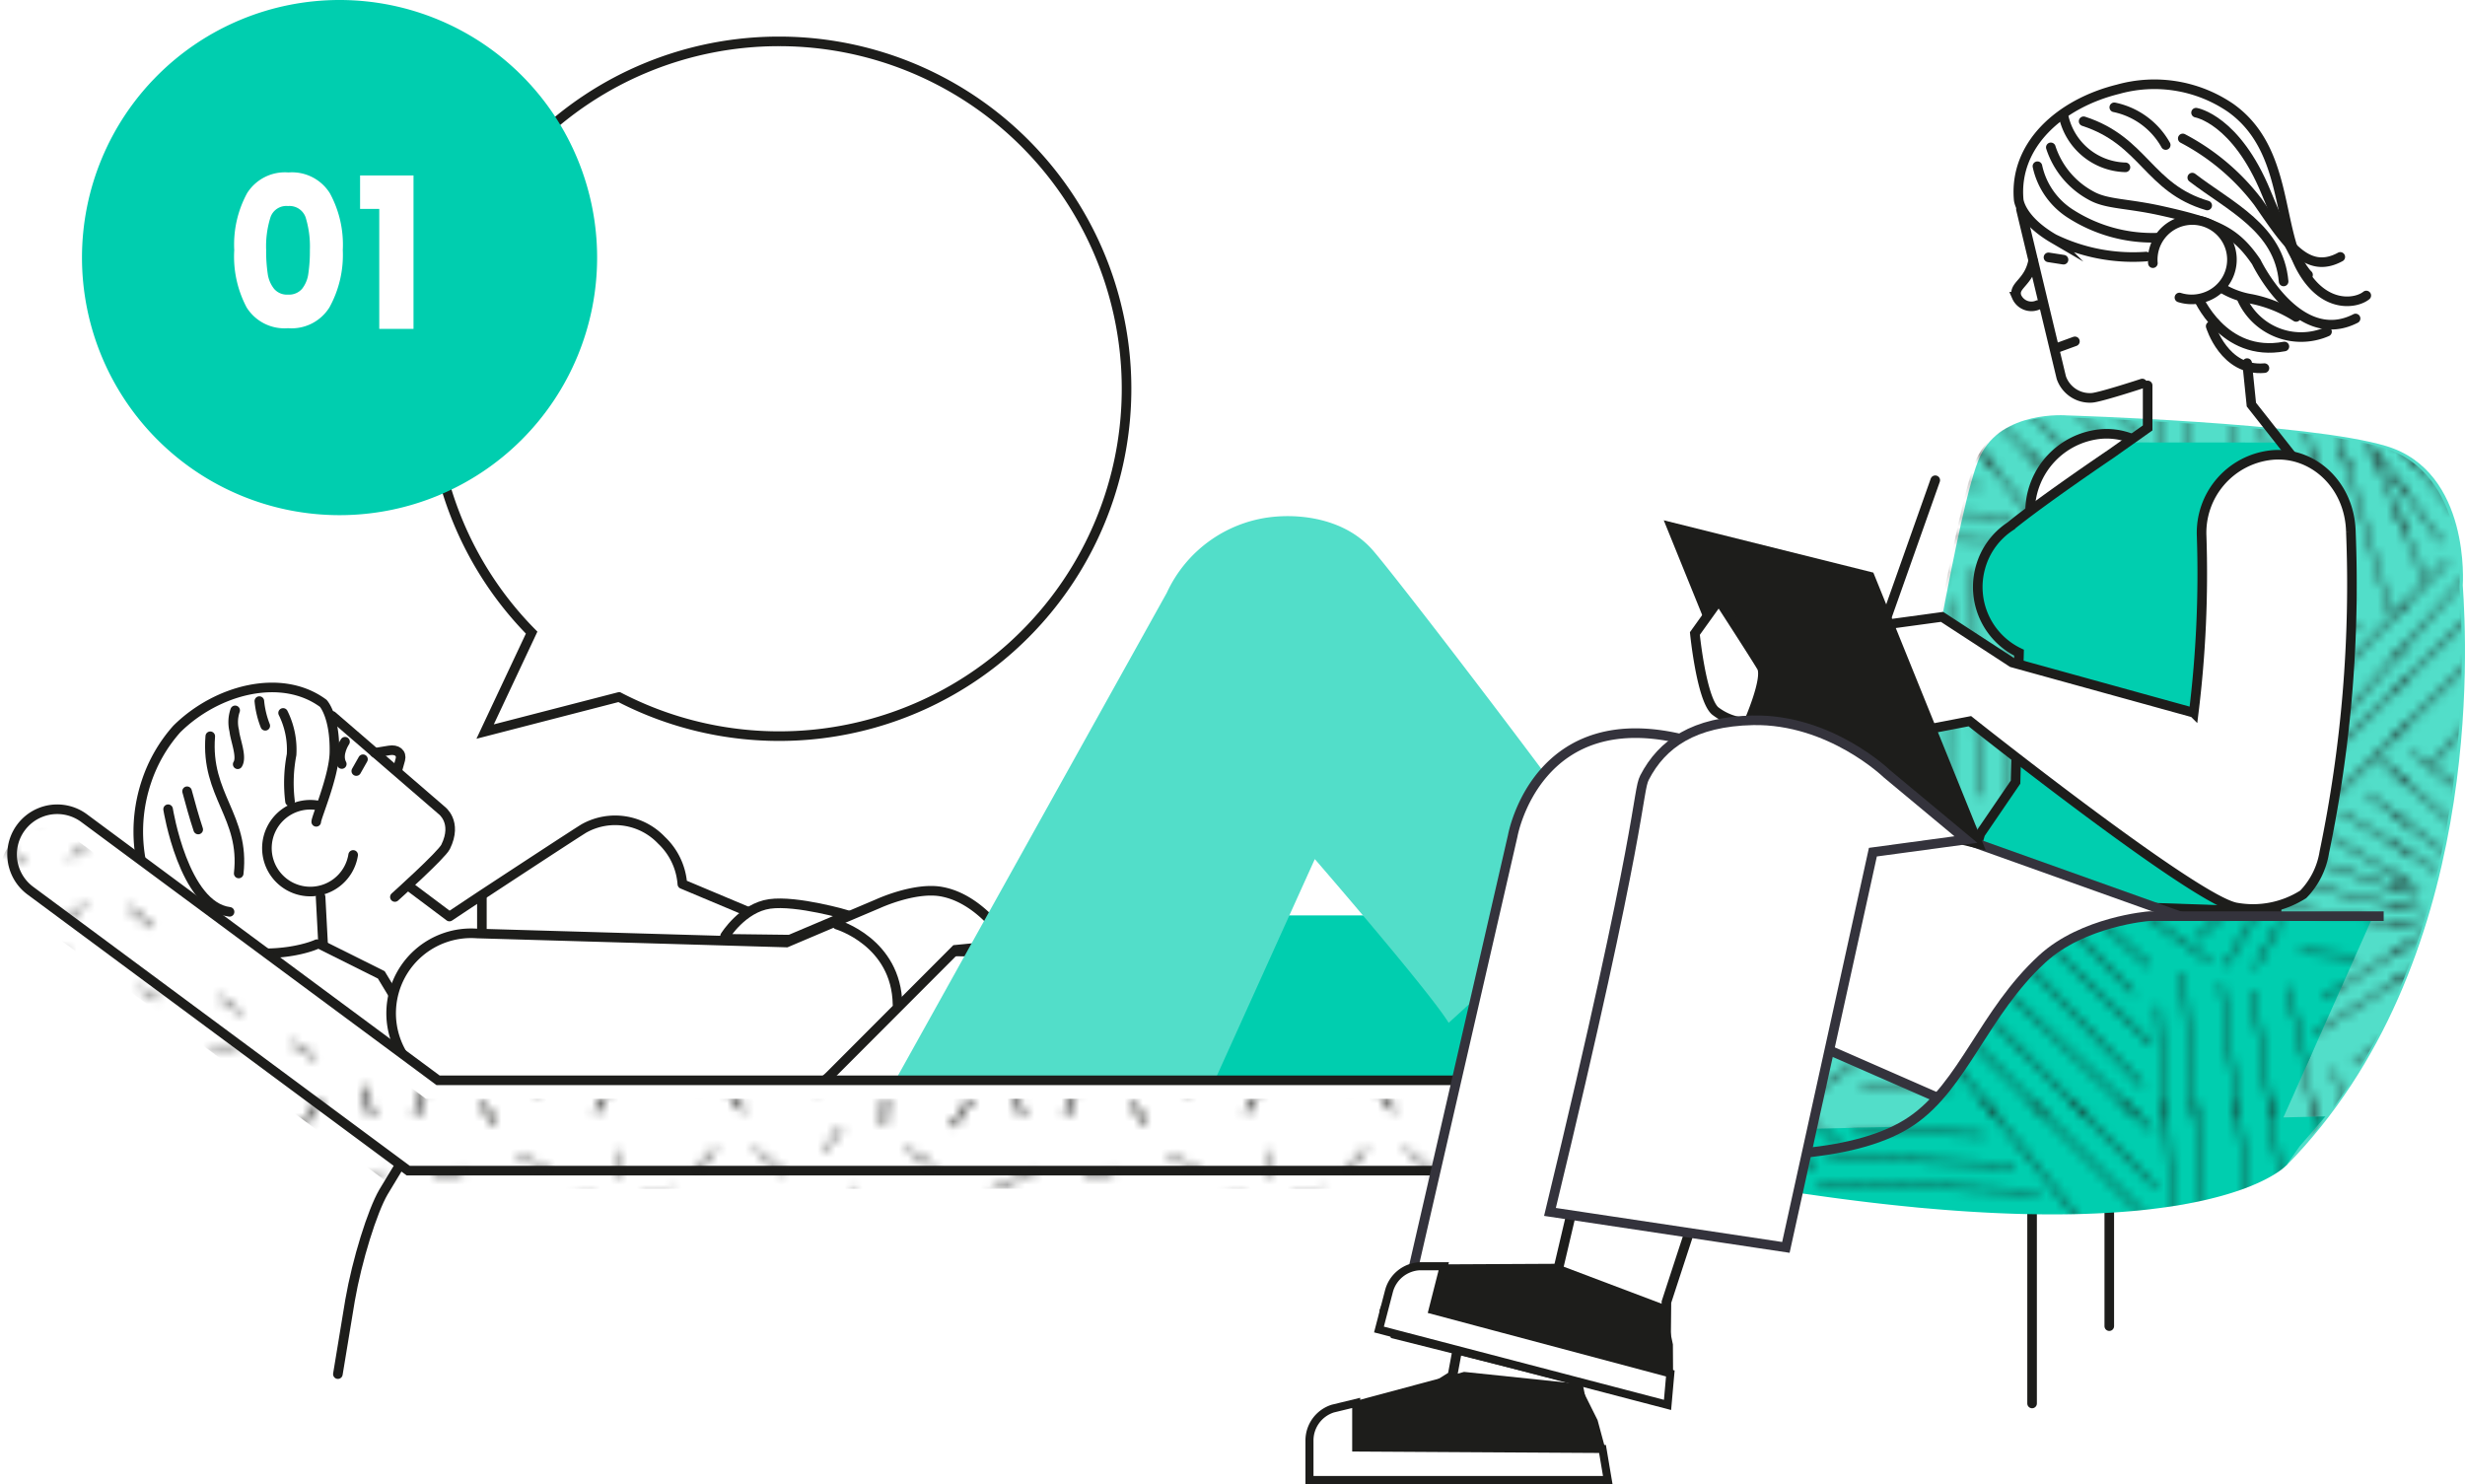 <?xml version="1.0" encoding="UTF-8"?> <svg xmlns="http://www.w3.org/2000/svg" xmlns:xlink="http://www.w3.org/1999/xlink" viewBox="0 0 220.98 133.06"><defs><style>.a,.b,.c,.e,.f,.h,.q,.t{fill:none;}.b,.c,.e,.f,.h,.i,.l,.q,.u{stroke:#1d1d1b;}.b,.c{stroke-width:0.3px;}.c{stroke-linejoin:bevel;}.d{isolation:isolate;}.e,.f,.h,.i,.q{stroke-linecap:round;}.e,.h,.i,.l,.p,.q,.t,.u{stroke-miterlimit:10;}.e,.f,.h,.i,.l,.p,.q,.t{stroke-width:0.86px;}.e,.f,.g,.q{mix-blend-mode:multiply;}.f{stroke-linejoin:round;}.i,.l,.p,.u{fill:#fff;}.j{fill:#00ceaf;}.k{fill:#52dec9;}.m{fill:url(#a);}.n{fill:url(#b);}.o{fill:url(#c);}.p,.t{stroke:#34333c;}.q{fill-rule:evenodd;}.r{fill:#1d1d1b;}.s{fill:url(#d);}.u{stroke-width:0.72px;}</style><pattern id="a" width="72" height="72" patternTransform="translate(215.44 390.92) scale(0.81)" patternUnits="userSpaceOnUse" viewBox="0 0 72 72"><rect class="a" width="72" height="72"></rect><line class="b" x1="67.96" y1="72.85" x2="69.08" y2="69.89"></line><line class="b" x1="63.13" y1="72.98" x2="62.5" y2="69.71"></line><line class="b" x1="47.91" y1="73.84" x2="48.03" y2="70.84"></line><line class="b" x1="32.21" y1="72.24" x2="30.79" y2="70.19"></line><line class="b" x1="15.95" y1="72.38" x2="17.27" y2="70.42"></line><line class="b" x1="4.89" y1="73.71" x2="3.22" y2="71.39"></line><line class="b" x1="55.47" y1="74.02" x2="57.47" y2="71.02"></line><line class="b" x1="74.75" y1="24" x2="71.75" y2="24"></line><line class="b" x1="73.75" y1="39.75" x2="71.75" y2="41.25"></line><line class="b" x1="5.75" y1="10.75" x2="3" y2="12.75"></line><line class="b" x1="4.25" y1="67" x2="2" y2="68.75"></line><line class="b" x1="73.25" y1="7" x2="70" y2="7.75"></line><line class="b" x1="72" y1="18.75" x2="69.5" y2="20.5"></line><line class="b" x1="74.75" y1="24" x2="71.75" y2="24"></line><line class="b" x1="71.5" y1="31.5" x2="68.75" y2="29.75"></line><line class="b" x1="73.75" y1="39.75" x2="71.75" y2="41.25"></line><line class="b" x1="71.25" y1="51.75" x2="68.5" y2="49.5"></line><line class="b" x1="73.25" y1="62.75" x2="69" y2="62"></line><line class="b" x1="63.5" y1="61" x2="61.25" y2="62.75"></line><line class="b" x1="71.75" y1="45" x2="68.75" y2="45"></line><line class="b" x1="58" y1="17.5" x2="56.11" y2="14.68"></line><line class="b" x1="28" y1="16" x2="26.35" y2="13.44"></line><line class="b" x1="43.04" y1="11.56" x2="44.89" y2="8.88"></line><line class="b" x1="67.96" y1="72.85" x2="69.08" y2="69.89"></line><line class="b" x1="63.13" y1="72.98" x2="62.5" y2="69.71"></line><line class="b" x1="57" y1="48" x2="55.11" y2="45.18"></line><line class="b" x1="48.65" y1="19.56" x2="47" y2="17"></line><line class="b" x1="47.91" y1="73.84" x2="48.03" y2="70.84"></line><line class="b" x1="40.54" y1="70.31" x2="42.39" y2="67.63"></line><line class="b" x1="32.21" y1="72.24" x2="30.79" y2="70.19"></line><line class="b" x1="50.32" y1="40.79" x2="52.67" y2="38.13"></line><line class="b" x1="15.95" y1="72.38" x2="17.27" y2="70.42"></line><line class="b" x1="9.25" y1="70.87" x2="10.16" y2="66.65"></line><line class="b" x1="4.89" y1="73.71" x2="3.22" y2="71.39"></line><line class="b" x1="27.04" y1="70.04" x2="27.16" y2="67.05"></line><line class="b" x1="7.25" y1="5.25" x2="10.75" y2="6.75"></line><line class="b" x1="4.5" y1="20.75" x2="4.75" y2="17.5"></line><line class="b" x1="8" y1="43.75" x2="9.5" y2="47.5"></line><line class="b" x1="5.25" y1="38.25" x2="7.5" y2="34.5"></line><line class="b" x1="29.25" y1="4.5" x2="27" y2="7"></line><line class="b" x1="33.5" y1="4.5" x2="36.75" y2="7.25"></line><line class="b" x1="50.25" y1="4.5" x2="53.5" y2="6.5"></line><line class="b" x1="52.5" y1="10.5" x2="50.5" y2="13.75"></line><line class="b" x1="59.5" y1="9.25" x2="64.5" y2="7"></line><line class="b" x1="67" y1="12.75" x2="64.5" y2="14.5"></line><line class="b" x1="18.75" y1="4.75" x2="18.75" y2="7.75"></line><line class="b" x1="15.75" y1="9.75" x2="12.5" y2="10.25"></line><line class="b" x1="20" y1="14.25" x2="20.5" y2="17.5"></line><line class="b" x1="21" y1="9.75" x2="24.5" y2="9"></line><line class="b" x1="9.25" y1="21.5" x2="12" y2="19.5"></line><line class="b" x1="7.5" y1="64" x2="7.75" y2="60"></line><line class="b" x1="7.25" y1="55.75" x2="9.5" y2="53.25"></line><line class="b" x1="21.25" y1="65.75" x2="18.75" y2="62.25"></line><line class="b" x1="29.75" y1="28.5" x2="27.25" y2="30.25"></line><line class="b" x1="57.75" y1="33.75" x2="55" y2="32.25"></line><line class="b" x1="26.75" y1="40" x2="23" y2="39.25"></line><line class="b" x1="31.5" y1="49.5" x2="29.5" y2="51"></line><line class="b" x1="29" y1="61.5" x2="26.25" y2="59.25"></line><line class="b" x1="32.25" y1="65.75" x2="30.25" y2="64.5"></line><line class="b" x1="29.5" y1="54.75" x2="26.5" y2="54.75"></line><line class="b" x1="39.75" y1="19" x2="37.25" y2="20.75"></line><line class="b" x1="42.5" y1="24.25" x2="39.5" y2="24.25"></line><line class="b" x1="39.25" y1="31.75" x2="36.5" y2="30"></line><line class="b" x1="38.5" y1="42.5" x2="37.75" y2="45"></line><line class="b" x1="39" y1="52" x2="36.25" y2="49.75"></line><line class="b" x1="39.5" y1="60" x2="37.5" y2="58.75"></line><line class="b" x1="62.97" y1="44.52" x2="59.97" y2="44.52"></line><line class="b" x1="22.25" y1="43" x2="24.75" y2="44.75"></line><line class="b" x1="27" y1="20.5" x2="30" y2="20.5"></line><line class="b" x1="14.75" y1="34.75" x2="17.25" y2="36.5"></line><line class="b" x1="12" y1="40" x2="15" y2="40"></line><line class="b" x1="15.25" y1="47.5" x2="18" y2="45.75"></line><line class="b" x1="47.25" y1="33" x2="49.63" y2="31.44"></line><line class="b" x1="47.59" y1="25.47" x2="49.97" y2="27.29"></line><line class="b" x1="54.72" y1="21.48" x2="54.5" y2="24.5"></line><line class="b" x1="45.34" y1="65.56" x2="48.38" y2="65.69"></line><line class="b" x1="46.34" y1="59.72" x2="48.72" y2="61.54"></line><line class="b" x1="53.47" y1="55.73" x2="54.6" y2="58.79"></line><line class="b" x1="48.25" y1="43.5" x2="45.75" y2="45.25"></line><line class="b" x1="48" y1="51" x2="44.75" y2="50"></line><line class="b" x1="57" y1="66.5" x2="54.25" y2="64.75"></line><line class="b" x1="64.5" y1="41" x2="61.75" y2="39.25"></line><line class="b" x1="62.25" y1="52" x2="60.25" y2="53.5"></line><line class="b" x1="19.59" y1="29.56" x2="22.63" y2="29.69"></line><line class="b" x1="20.59" y1="23.72" x2="22.97" y2="25.54"></line><line class="b" x1="57.75" y1="28.5" x2="60.47" y2="29.04"></line><line class="b" x1="15" y1="55.75" x2="15.5" y2="59"></line><line class="b" x1="17" y1="53.75" x2="20.5" y2="53"></line><line class="b" x1="32.75" y1="12.75" x2="36.75" y2="13.5"></line><line class="b" x1="33.47" y1="33.52" x2="33.97" y2="37.02"></line><line class="b" x1="64.5" y1="23" x2="62" y2="21.75"></line><line class="b" x1="10" y1="13.5" x2="13.25" y2="16.25"></line><line class="b" x1="4.75" y1="29.5" x2="2.25" y2="31.25"></line><line class="b" x1="15.75" y1="24" x2="13.75" y2="25.5"></line><line class="b" x1="41.29" y1="4.81" x2="43.14" y2="2.13"></line><line class="b" x1="64.54" y1="35.06" x2="66.39" y2="32.38"></line><line class="b" x1="33.79" y1="26.31" x2="34.5" y2="23.5"></line><line class="b" x1="20.29" y1="58.81" x2="21" y2="56"></line><line class="b" x1="31.75" y1="42.75" x2="29.75" y2="44.25"></line><line class="b" x1="2.75" y1="24" x2="-0.25" y2="24"></line><line class="b" x1="1.75" y1="39.75" x2="-0.25" y2="41.25"></line><line class="b" x1="67.96" y1="0.85" x2="69.08" y2="-2.11"></line><line class="b" x1="63.13" y1="0.98" x2="62.5" y2="-2.29"></line><line class="b" x1="47.91" y1="1.84" x2="48.03" y2="-1.16"></line><line class="b" x1="32.21" y1="0.24" x2="30.79" y2="-1.81"></line><line class="b" x1="15.95" y1="0.38" x2="17.27" y2="-1.58"></line><line class="b" x1="4.89" y1="1.71" x2="3.22" y2="-0.61"></line><line class="b" x1="5.25" y1="52" x2="1.5" y2="51.25"></line><line class="b" x1="68.37" y1="57.34" x2="66.47" y2="54.52"></line><line class="b" x1="23.97" y1="36.02" x2="24.66" y2="33.23"></line><line class="b" x1="44.75" y1="37" x2="42.75" y2="38.5"></line><line class="b" x1="55.47" y1="2.02" x2="57.47" y2="-0.98"></line><line class="b" x1="55.47" y1="74.02" x2="57.47" y2="71.02"></line><line class="b" x1="1.25" y1="7" x2="-2" y2="7.75"></line><line class="b" y1="18.75" x2="-2.5" y2="20.5"></line><line class="b" x1="2.75" y1="24" x2="-0.25" y2="24"></line><line class="b" x1="1.75" y1="39.75" x2="-0.25" y2="41.25"></line><line class="b" x1="1.25" y1="62.75" x2="-3" y2="62"></line><line class="b" x1="67.96" y1="0.85" x2="69.08" y2="-2.11"></line><line class="b" x1="63.13" y1="0.98" x2="62.5" y2="-2.29"></line><line class="b" x1="47.91" y1="1.84" x2="48.03" y2="-1.16"></line><line class="b" x1="32.21" y1="0.24" x2="30.79" y2="-1.81"></line><line class="b" x1="15.95" y1="0.38" x2="17.27" y2="-1.58"></line><line class="b" x1="4.89" y1="1.71" x2="3.22" y2="-0.61"></line><line class="b" x1="55.47" y1="2.02" x2="57.47" y2="-0.98"></line></pattern><pattern id="b" width="72" height="72" patternTransform="translate(215.16 391.07) scale(0.81)" patternUnits="userSpaceOnUse" viewBox="0 0 72 72"><rect class="a" width="72" height="72"></rect><polyline class="c" points="30.84 71.28 32.52 72.98 50.19 90.81"></polyline><polyline class="b" points="35.24 71.2 37.1 73.09 44.63 80.75"></polyline><polyline class="c" points="45.63 71.25 45.78 73.31 46.56 84.25"></polyline><polyline class="c" points="65.72 71.24 66.21 72.89 70.94 89"></polyline><polyline class="c" points="48.89 71.25 49.07 73.25 50.38 88"></polyline><polyline class="c" points="53.53 71.31 53.76 73.07 55.63 87.75"></polyline><polyline class="c" points="57.18 71.31 57.43 73.06 59.44 86.75"></polyline><polyline class="c" points="62.24 71.31 62.64 73 66.19 88.06"></polyline><polyline class="b" points="40.8 71.2 42.56 72.88 44.13 74.38"></polyline><polyline class="b" points="25.57 71.18 27.13 73.12 42.81 92.69"></polyline><polyline class="b" points="4.25 70.75 6.75 73.25 9.63 76.13"></polyline><polyline class="b" points="0.81 71.44 2.03 72.91 6.94 78.81"></polyline><polyline class="c" points="69.38 71.25 71.53 74.23 72.71 75.86"></polyline><polyline class="c" points="68.85 70.92 69.72 73.05 71.48 77.36 72.56 80"></polyline><polyline class="c" points="-2.63 71.25 -0.47 74.23 0.71 75.86"></polyline><polyline class="c" points="-3.15 70.92 -2.28 73.05 -0.52 77.36 0.56 80"></polyline><polyline class="c" points="71.53 2.23 72.71 3.86 76.56 9.19"></polyline><polyline class="c" points="71.48 5.36 72.56 8 74.88 13.69"></polyline><polyline class="b" points="71.36 22.05 72.59 20.65 80.75 11.38"></polyline><polyline class="b" points="71.25 30.88 72.69 29.44 90.25 11.88"></polyline><polyline class="b" points="71.43 17.25 72.76 15.88 77.25 11.25"></polyline><polyline class="b" points="71.42 25.61 72.68 24.36 85.5 11.63"></polyline><polyline class="c" points="71.19 54.76 72.69 53.81 77.13 51"></polyline><polyline class="b" points="71.18 58.05 72.79 57.03 80.38 52.25"></polyline><polyline class="b" points="71.01 63.95 72.73 62.79 83.88 55.25"></polyline><polyline class="b" points="74.19 65.25 72.68 66.1 71 67.05"></polyline><polyline class="b" points="71.12 51.46 72.56 51.7 74.38 52"></polyline><polyline class="b" points="73.75 48.25 72.68 47.9 71.01 47.34"></polyline><polyline class="c" points="74.75 50.13 72.62 49.65 71.06 49.31"></polyline><polyline class="b" points="71.34 39.27 72.73 40.33 76.88 43.5"></polyline><polyline class="b" points="71.23 42.54 72.81 43.5 76.13 45.5"></polyline><polyline class="c" points="71.34 34.59 72.9 35.97 78.88 41.25"></polyline><polyline class="c" points="71.06 45.81 72.68 46.77 74.13 47.63"></polyline><polyline class="b" points="72 66.5 76.25 70.75 78.75 73.25"></polyline><polyline class="b" points="69.63 67.63 72.81 71.44 74.03 72.91"></polyline><line class="b" x1="35.38" y1="18.25" x2="40.13" y2="20.5"></line><line class="b" x1="35.13" y1="15.25" x2="38.38" y2="17.5"></line><line class="b" x1="8.63" y1="42" x2="32" y2="41.5"></line><line class="b" x1="7.63" y1="45.5" x2="33.5" y2="45.25"></line><line class="c" x1="3.25" y1="34.13" x2="22.13" y2="12"></line><line class="c" x1="22.13" y1="15.5" x2="22" y2="37.5"></line><line class="b" x1="7.13" y1="8.25" x2="31.63" y2="9.25"></line><line class="b" x1="44.13" y1="42.25" x2="35.63" y2="37.75"></line><line class="b" x1="8.75" y1="38.25" x2="1.31" y2="32.44"></line><line class="b" x1="29" y1="12.5" x2="28.88" y2="37.13"></line><line class="b" x1="32" y1="12.5" x2="31.88" y2="36.94"></line><line class="b" x1="24.81" y1="12.19" x2="25.25" y2="37.25"></line><line class="b" x1="19.13" y1="18.5" x2="19" y2="37.69"></line><line class="b" x1="15.13" y1="24" x2="14.06" y2="37.94"></line><line class="b" x1="11.38" y1="27" x2="10.44" y2="38.19"></line><line class="b" x1="8.13" y1="31.25" x2="7.38" y2="35.25"></line><line class="b" x1="8.38" y1="5.5" x2="28.88" y2="6.25"></line><line class="b" x1="11.31" y1="2.5" x2="25.63" y2="3"></line><line class="c" x1="4.88" y1="48.5" x2="32.75" y2="48.5"></line><line class="c" x1="52.13" y1="37" x2="42.75" y2="45"></line><line class="c" x1="50.63" y1="55.75" x2="34" y2="44"></line><line class="c" x1="45.13" y1="46.25" x2="51.81" y2="40.06"></line><line class="b" x1="44.63" y1="48.25" x2="34.81" y2="40.13"></line><line class="c" x1="26.38" y1="52" x2="43.13" y2="69.5"></line><line class="c" x1="30.63" y1="51.75" x2="44.13" y2="65"></line><line class="c" x1="33.88" y1="50.75" x2="42.13" y2="59.25"></line><line class="c" x1="33.25" y1="46.63" x2="43.88" y2="56.25"></line><line class="b" x1="47.63" y1="19.5" x2="53.38" y2="33.75"></line><line class="b" x1="59.5" y1="16.38" x2="67.63" y2="18.75"></line><line class="b" x1="57.5" y1="16.88" x2="65.38" y2="21.75"></line><line class="b" x1="55" y1="17.63" x2="63.38" y2="23.75"></line><line class="b" x1="52.25" y1="18.38" x2="62.63" y2="27.13"></line><line class="b" x1="52.13" y1="20.25" x2="60.63" y2="31"></line><line class="b" x1="49.88" y1="20.5" x2="59.88" y2="36.75"></line><line class="b" x1="2.63" y1="66.25" x2="15.13" y2="57.5"></line><line class="b" x1="16.63" y1="59.75" x2="4.38" y2="68.5"></line><line class="b" x1="18.38" y1="61.75" x2="6.38" y2="70.75"></line><line class="b" x1="53.38" y1="33.75" x2="55.63" y2="39.75"></line><line class="b" x1="54.69" y1="39.88" x2="45.75" y2="48.88"></line><line class="b" x1="12.38" y1="69.5" x2="22.13" y2="70"></line><line class="b" x1="54.88" y1="47.75" x2="49.13" y2="53.25"></line><line class="b" x1="58.44" y1="51.38" x2="55.63" y2="56.5"></line><line class="b" x1="60.63" y1="54.75" x2="67.13" y2="55.25"></line><line class="b" x1="56.63" y1="48.75" x2="52.38" y2="56.25"></line><line class="b" x1="35.63" y1="21.25" x2="48.13" y2="24"></line><line class="b" x1="36.38" y1="25" x2="49.38" y2="28"></line><line class="b" x1="35.31" y1="28.63" x2="51.38" y2="32.25"></line><line class="b" x1="35.69" y1="32.19" x2="50.63" y2="35.75"></line><line class="b" x1="35.63" y1="34.88" x2="48.38" y2="38.25"></line><line class="b" x1="39.13" y1="37.75" x2="46.19" y2="40.31"></line><line class="b" x1="13.88" y1="67.75" x2="20.88" y2="68"></line><line class="b" x1="15.63" y1="66" x2="19.25" y2="66.19"></line><polyline class="c" points="30.84 -0.72 32.52 0.98 50.19 18.81"></polyline><polyline class="b" points="35.24 -0.8 37.1 1.09 44.63 8.75"></polyline><polyline class="c" points="45.63 -0.75 45.78 1.31 46.56 12.25"></polyline><polyline class="c" points="65.72 -0.76 66.21 0.89 70.94 17"></polyline><polyline class="c" points="48.89 -0.75 49.07 1.25 50.38 16"></polyline><polyline class="c" points="53.53 -0.69 53.76 1.07 55.63 15.75"></polyline><polyline class="c" points="57.18 -0.69 57.43 1.06 59.44 14.75"></polyline><polyline class="c" points="62.24 -0.69 62.64 1 66.19 16.06"></polyline><polyline class="b" points="40.8 -0.8 42.56 0.88 44.13 2.38"></polyline><polyline class="b" points="25.57 -0.82 27.13 1.12 42.81 20.69"></polyline><polyline class="b" points="4.25 -1.25 6.75 1.25 9.63 4.13"></polyline><polyline class="b" points="0.81 -0.56 2.03 0.91 6.94 6.81"></polyline><polyline class="c" points="-0.47 2.23 0.71 3.86 4.56 9.19"></polyline><polyline class="c" points="-0.52 5.36 0.56 8 2.88 13.69"></polyline><polyline class="b" points="-0.64 22.05 0.59 20.65 8.75 11.38"></polyline><polyline class="b" points="-0.75 30.88 0.69 29.44 18.25 11.88"></polyline><polyline class="b" points="-0.57 17.25 0.76 15.88 5.25 11.25"></polyline><polyline class="b" points="-0.58 25.61 0.68 24.36 13.5 11.63"></polyline><polyline class="c" points="-0.81 54.76 0.69 53.81 5.13 51"></polyline><polyline class="b" points="-0.82 58.05 0.79 57.03 8.38 52.25"></polyline><polyline class="b" points="-0.99 63.95 0.73 62.79 11.88 55.25"></polyline><polyline class="b" points="2.19 65.25 0.68 66.1 -1 67.05"></polyline><polyline class="b" points="-0.88 51.46 0.56 51.7 2.38 52"></polyline><polyline class="b" points="1.75 48.25 0.68 47.9 -0.99 47.34"></polyline><polyline class="c" points="2.75 50.13 0.62 49.65 -0.94 49.31"></polyline><polyline class="b" points="-0.66 39.27 0.73 40.33 4.88 43.5"></polyline><polyline class="b" points="-0.77 42.54 0.81 43.5 4.13 45.5"></polyline><polyline class="c" points="-0.66 34.59 0.9 35.97 6.88 41.25"></polyline><polyline class="c" points="-0.94 45.81 0.68 46.77 2.13 47.63"></polyline><polyline class="c" points="11.44 51.69 30.84 71.28 32.52 72.98"></polyline><polyline class="b" points="15.38 51 35.24 71.2 37.1 73.09"></polyline><polyline class="c" points="44.88 60.75 45.63 71.25 45.78 73.31"></polyline><polyline class="c" points="64.63 67.5 65.72 71.24 66.21 72.89"></polyline><polyline class="c" points="47.63 57 48.89 71.25 49.07 73.25"></polyline><polyline class="c" points="51.88 58.25 53.53 71.31 53.76 73.07"></polyline><polyline class="c" points="55.38 59 57.18 71.31 57.43 73.06"></polyline><polyline class="c" points="59.25 58.63 62.24 71.31 62.64 73"></polyline><polyline class="b" points="20.38 51.75 40.8 71.2 42.56 72.88"></polyline><polyline class="b" points="20.63 65 25.57 71.18 27.13 73.12"></polyline><polyline class="b" points="0 66.5 4.25 70.75 6.75 73.25"></polyline><polyline class="b" points="-2.38 67.63 0.81 71.44 2.03 72.91"></polyline><polyline class="c" points="69.38 -0.75 71.53 2.23 72.71 3.86"></polyline><polyline class="c" points="68.85 -1.08 69.72 1.05 71.48 5.36 72.56 8"></polyline><polyline class="b" points="60.63 34.25 71.36 22.05 72.59 20.65"></polyline><polyline class="b" points="61.88 40.25 71.25 30.88 72.69 29.44"></polyline><polyline class="b" points="63.19 25.75 71.43 17.25 72.76 15.88"></polyline><polyline class="b" points="46.63 50.25 71.42 25.61 72.68 24.36"></polyline><polyline class="c" points="63.13 59.88 71.19 54.76 72.69 53.81"></polyline><polyline class="b" points="62.13 63.75 71.18 58.05 72.79 57.03"></polyline><polyline class="b" points="66.88 66.75 71.01 63.95 72.73 62.79"></polyline><polyline class="b" points="72.68 66.1 70.99 67.05 68.88 68.25"></polyline><polyline class="b" points="57.88 49.25 71.12 51.46 72.56 51.7"></polyline><polyline class="b" points="72.68 47.9 71.01 47.34 57.88 43"></polyline><polyline class="c" points="72.62 49.65 71.06 49.31 56.13 46"></polyline><polyline class="b" points="68.38 37 71.34 39.27 72.73 40.33"></polyline><polyline class="b" points="65.38 39 71.23 42.54 72.81 43.5"></polyline><polyline class="c" points="69.25 32.75 71.34 34.59 72.9 35.97"></polyline><polyline class="c" points="63.38 41.25 71.06 45.81 72.68 46.77"></polyline><line class="b" x1="69.63" y1="67.63" x2="72.8" y2="71.44"></line><polyline class="c" points="68.38 69.75 68.85 70.92 69.72 73.05"></polyline><polyline class="c" points="-2.63 -0.75 -0.47 2.23 0.71 3.86"></polyline><polyline class="c" points="-3.15 -1.08 -2.28 1.05 -0.52 5.36 0.56 8"></polyline><polyline class="b" points="-11.38 34.25 -0.64 22.05 0.59 20.65"></polyline><polyline class="b" points="-10.13 40.25 -0.75 30.88 0.69 29.44"></polyline><polyline class="b" points="-8.81 25.75 -0.57 17.25 0.76 15.88"></polyline><polyline class="b" points="-25.38 50.25 -0.58 25.61 0.68 24.36"></polyline><polyline class="c" points="-8.88 59.88 -0.81 54.76 0.69 53.81"></polyline><polyline class="b" points="-9.88 63.75 -0.82 58.05 0.79 57.03"></polyline><polyline class="b" points="-5.13 66.75 -0.99 63.95 0.73 62.79"></polyline><polyline class="b" points="0.68 66.1 -1.01 67.05 -3.13 68.25"></polyline><polyline class="b" points="-14.13 49.25 -0.88 51.46 0.56 51.7"></polyline><polyline class="b" points="0.68 47.9 -0.99 47.34 -14.13 43"></polyline><polyline class="c" points="0.62 49.65 -0.94 49.31 -15.88 46"></polyline><polyline class="b" points="-3.63 37 -0.66 39.27 0.73 40.33"></polyline><polyline class="b" points="-6.63 39 -0.77 42.54 0.81 43.5"></polyline><polyline class="c" points="-2.75 32.75 -0.66 34.59 0.9 35.97"></polyline><polyline class="c" points="-8.63 41.25 -0.94 45.81 0.68 46.77"></polyline><line class="b" x1="-2.38" y1="67.63" x2="0.8" y2="71.44"></line><polyline class="b" points="72 -5.5 76.25 -1.25 78.75 1.25"></polyline><polyline class="b" points="69.63 -4.38 72.81 -0.56 74.03 0.91"></polyline><polyline class="c" points="11.44 -20.31 30.84 -0.72 32.52 0.98"></polyline><polyline class="b" points="15.38 -21 35.24 -0.8 37.1 1.09"></polyline><polyline class="c" points="44.88 -11.25 45.63 -0.75 45.78 1.31"></polyline><polyline class="c" points="64.63 -4.5 65.72 -0.76 66.21 0.89"></polyline><polyline class="c" points="47.63 -15 48.89 -0.75 49.07 1.25"></polyline><polyline class="c" points="51.88 -13.75 53.53 -0.69 53.76 1.07"></polyline><polyline class="c" points="55.38 -13 57.18 -0.69 57.43 1.06"></polyline><polyline class="c" points="59.25 -13.38 62.24 -0.69 62.64 1"></polyline><polyline class="b" points="20.38 -20.25 40.8 -0.8 42.56 0.88"></polyline><polyline class="b" points="20.63 -7 25.57 -0.82 27.13 1.12"></polyline><polyline class="b" points="0 -5.5 4.25 -1.25 6.75 1.25"></polyline><polyline class="b" points="-2.38 -4.38 0.81 -0.56 2.03 0.91"></polyline><polyline class="c" points="68.38 -2.25 68.85 -1.08 69.72 1.05"></polyline></pattern><pattern id="c" width="57.6" height="57.6" patternTransform="translate(98.81 274.28) scale(0.81)" patternUnits="userSpaceOnUse" viewBox="0 0 57.6 57.6"><rect class="a" width="57.6" height="57.6"></rect><line class="b" x1="52.5" y1="3.6" x2="55.5" y2="3.6"></line><line class="b" x1="38.1" y1="3.6" x2="41.1" y2="3.6"></line><line class="b" x1="23.7" y1="3.6" x2="26.7" y2="3.6"></line><line class="b" x1="9.3" y1="3.6" x2="12.3" y2="3.6"></line><line class="b" x1="45.3" y1="10.8" x2="48.3" y2="10.8"></line><line class="b" x1="30.9" y1="10.8" x2="33.9" y2="10.8"></line><line class="b" x1="16.5" y1="10.8" x2="19.5" y2="10.8"></line><line class="b" x1="2.1" y1="10.8" x2="5.1" y2="10.8"></line><line class="b" x1="52.5" y1="18" x2="55.5" y2="18"></line><line class="b" x1="38.1" y1="18" x2="41.1" y2="18"></line><line class="b" x1="23.7" y1="18" x2="26.7" y2="18"></line><line class="b" x1="9.3" y1="18" x2="12.3" y2="18"></line><line class="b" x1="45.3" y1="25.2" x2="48.3" y2="25.2"></line><line class="b" x1="30.9" y1="25.2" x2="33.9" y2="25.2"></line><line class="b" x1="16.5" y1="25.2" x2="19.5" y2="25.2"></line><line class="b" x1="2.1" y1="25.2" x2="5.1" y2="25.2"></line><line class="b" x1="52.5" y1="32.4" x2="55.5" y2="32.4"></line><line class="b" x1="38.1" y1="32.4" x2="41.1" y2="32.4"></line><line class="b" x1="23.7" y1="32.4" x2="26.7" y2="32.4"></line><line class="b" x1="9.3" y1="32.4" x2="12.3" y2="32.4"></line><line class="b" x1="45.3" y1="39.6" x2="48.3" y2="39.6"></line><line class="b" x1="30.9" y1="39.6" x2="33.9" y2="39.6"></line><line class="b" x1="16.5" y1="39.6" x2="19.5" y2="39.6"></line><line class="b" x1="2.1" y1="39.6" x2="5.1" y2="39.6"></line><line class="b" x1="52.5" y1="46.8" x2="55.5" y2="46.8"></line><line class="b" x1="38.1" y1="46.8" x2="41.1" y2="46.8"></line><line class="b" x1="23.7" y1="46.8" x2="26.7" y2="46.8"></line><line class="b" x1="9.3" y1="46.8" x2="12.3" y2="46.8"></line><line class="b" x1="45.3" y1="54" x2="48.3" y2="54"></line><line class="b" x1="30.9" y1="54" x2="33.9" y2="54"></line><line class="b" x1="16.5" y1="54" x2="19.5" y2="54"></line><line class="b" x1="2.1" y1="54" x2="5.1" y2="54"></line><line class="b" x1="54" y1="2.1" x2="54" y2="5.1"></line><line class="b" x1="39.6" y1="2.1" x2="39.6" y2="5.1"></line><line class="b" x1="25.2" y1="2.1" x2="25.2" y2="5.1"></line><line class="b" x1="10.8" y1="2.1" x2="10.8" y2="5.1"></line><line class="b" x1="46.8" y1="9.3" x2="46.8" y2="12.3"></line><line class="b" x1="32.4" y1="9.3" x2="32.4" y2="12.3"></line><line class="b" x1="18" y1="9.3" x2="18" y2="12.3"></line><line class="b" x1="3.6" y1="9.3" x2="3.6" y2="12.3"></line><line class="b" x1="54" y1="16.5" x2="54" y2="19.5"></line><line class="b" x1="39.6" y1="16.5" x2="39.6" y2="19.5"></line><line class="b" x1="25.2" y1="16.5" x2="25.2" y2="19.5"></line><line class="b" x1="10.8" y1="16.5" x2="10.8" y2="19.5"></line><line class="b" x1="46.8" y1="23.7" x2="46.8" y2="26.7"></line><line class="b" x1="32.4" y1="23.7" x2="32.4" y2="26.7"></line><line class="b" x1="18" y1="23.7" x2="18" y2="26.7"></line><line class="b" x1="3.6" y1="23.7" x2="3.6" y2="26.7"></line><line class="b" x1="54" y1="30.9" x2="54" y2="33.9"></line><line class="b" x1="39.6" y1="30.9" x2="39.6" y2="33.9"></line><line class="b" x1="25.2" y1="30.9" x2="25.2" y2="33.9"></line><line class="b" x1="10.8" y1="30.9" x2="10.8" y2="33.9"></line><line class="b" x1="46.8" y1="38.1" x2="46.8" y2="41.1"></line><line class="b" x1="32.4" y1="38.1" x2="32.4" y2="41.1"></line><line class="b" x1="18" y1="38.1" x2="18" y2="41.1"></line><line class="b" x1="3.6" y1="38.1" x2="3.6" y2="41.1"></line><line class="b" x1="54" y1="45.3" x2="54" y2="48.3"></line><line class="b" x1="39.6" y1="45.3" x2="39.6" y2="48.3"></line><line class="b" x1="25.2" y1="45.3" x2="25.2" y2="48.3"></line><line class="b" x1="10.8" y1="45.3" x2="10.8" y2="48.3"></line><line class="b" x1="46.8" y1="52.5" x2="46.8" y2="55.5"></line><line class="b" x1="32.4" y1="52.5" x2="32.4" y2="55.5"></line><line class="b" x1="18" y1="52.5" x2="18" y2="55.5"></line><line class="b" x1="3.6" y1="52.5" x2="3.6" y2="55.5"></line></pattern><pattern id="d" width="72" height="72" patternTransform="translate(215.44 390.92) scale(0.81)" patternUnits="userSpaceOnUse" viewBox="0 0 72 72"><rect class="a" width="72" height="72"></rect><polyline class="c" points="30.84 71.28 32.52 72.98 50.19 90.81"></polyline><polyline class="b" points="35.24 71.2 37.1 73.09 44.63 80.75"></polyline><polyline class="c" points="45.63 71.25 45.78 73.31 46.56 84.25"></polyline><polyline class="c" points="65.72 71.24 66.21 72.89 70.94 89"></polyline><polyline class="c" points="48.89 71.25 49.07 73.25 50.38 88"></polyline><polyline class="c" points="53.53 71.31 53.76 73.07 55.63 87.75"></polyline><polyline class="c" points="57.18 71.31 57.43 73.06 59.44 86.75"></polyline><polyline class="c" points="62.24 71.31 62.64 73 66.19 88.06"></polyline><polyline class="b" points="40.8 71.2 42.56 72.88 44.13 74.38"></polyline><polyline class="b" points="25.57 71.18 27.13 73.12 42.81 92.69"></polyline><polyline class="b" points="4.25 70.75 6.75 73.25 9.63 76.13"></polyline><polyline class="b" points="0.81 71.44 2.03 72.91 6.94 78.81"></polyline><polyline class="c" points="69.38 71.25 71.53 74.23 72.71 75.86"></polyline><polyline class="c" points="68.85 70.92 69.72 73.05 71.48 77.36 72.56 80"></polyline><polyline class="c" points="-2.63 71.25 -0.47 74.23 0.71 75.86"></polyline><polyline class="c" points="-3.15 70.92 -2.28 73.05 -0.52 77.36 0.56 80"></polyline><polyline class="c" points="71.53 2.23 72.71 3.86 76.56 9.19"></polyline><polyline class="c" points="71.48 5.36 72.56 8 74.88 13.69"></polyline><polyline class="b" points="71.36 22.05 72.59 20.65 80.75 11.38"></polyline><polyline class="b" points="71.25 30.88 72.69 29.44 90.25 11.88"></polyline><polyline class="b" points="71.43 17.25 72.76 15.88 77.25 11.25"></polyline><polyline class="b" points="71.42 25.61 72.68 24.36 85.5 11.63"></polyline><polyline class="c" points="71.19 54.76 72.69 53.81 77.13 51"></polyline><polyline class="b" points="71.18 58.05 72.79 57.03 80.38 52.25"></polyline><polyline class="b" points="71.01 63.95 72.73 62.79 83.88 55.25"></polyline><polyline class="b" points="74.19 65.25 72.68 66.1 71 67.05"></polyline><polyline class="b" points="71.12 51.46 72.56 51.7 74.38 52"></polyline><polyline class="b" points="73.75 48.25 72.68 47.9 71.01 47.34"></polyline><polyline class="c" points="74.75 50.13 72.62 49.65 71.06 49.31"></polyline><polyline class="b" points="71.34 39.27 72.73 40.33 76.88 43.5"></polyline><polyline class="b" points="71.23 42.54 72.81 43.5 76.13 45.5"></polyline><polyline class="c" points="71.34 34.59 72.9 35.97 78.88 41.25"></polyline><polyline class="c" points="71.06 45.81 72.68 46.77 74.13 47.63"></polyline><polyline class="b" points="72 66.5 76.25 70.75 78.75 73.25"></polyline><polyline class="b" points="69.63 67.63 72.81 71.44 74.03 72.91"></polyline><line class="b" x1="35.38" y1="18.25" x2="40.13" y2="20.5"></line><line class="b" x1="35.13" y1="15.25" x2="38.38" y2="17.5"></line><line class="b" x1="8.63" y1="42" x2="32" y2="41.5"></line><line class="b" x1="7.63" y1="45.5" x2="33.5" y2="45.25"></line><line class="c" x1="3.25" y1="34.13" x2="22.13" y2="12"></line><line class="c" x1="22.13" y1="15.5" x2="22" y2="37.5"></line><line class="b" x1="7.13" y1="8.25" x2="31.63" y2="9.25"></line><line class="b" x1="44.13" y1="42.25" x2="35.63" y2="37.75"></line><line class="b" x1="8.75" y1="38.25" x2="1.31" y2="32.44"></line><line class="b" x1="29" y1="12.5" x2="28.88" y2="37.13"></line><line class="b" x1="32" y1="12.5" x2="31.88" y2="36.94"></line><line class="b" x1="24.81" y1="12.19" x2="25.25" y2="37.25"></line><line class="b" x1="19.13" y1="18.5" x2="19" y2="37.69"></line><line class="b" x1="15.13" y1="24" x2="14.06" y2="37.94"></line><line class="b" x1="11.38" y1="27" x2="10.44" y2="38.19"></line><line class="b" x1="8.13" y1="31.25" x2="7.38" y2="35.25"></line><line class="b" x1="8.38" y1="5.5" x2="28.88" y2="6.25"></line><line class="b" x1="11.31" y1="2.5" x2="25.63" y2="3"></line><line class="c" x1="4.88" y1="48.5" x2="32.75" y2="48.5"></line><line class="c" x1="52.13" y1="37" x2="42.75" y2="45"></line><line class="c" x1="50.63" y1="55.75" x2="34" y2="44"></line><line class="c" x1="45.13" y1="46.25" x2="51.81" y2="40.06"></line><line class="b" x1="44.63" y1="48.25" x2="34.81" y2="40.13"></line><line class="c" x1="26.38" y1="52" x2="43.13" y2="69.5"></line><line class="c" x1="30.63" y1="51.75" x2="44.13" y2="65"></line><line class="c" x1="33.88" y1="50.75" x2="42.13" y2="59.25"></line><line class="c" x1="33.25" y1="46.63" x2="43.88" y2="56.25"></line><line class="b" x1="47.63" y1="19.5" x2="53.38" y2="33.75"></line><line class="b" x1="59.5" y1="16.38" x2="67.63" y2="18.75"></line><line class="b" x1="57.5" y1="16.88" x2="65.38" y2="21.75"></line><line class="b" x1="55" y1="17.63" x2="63.38" y2="23.75"></line><line class="b" x1="52.25" y1="18.38" x2="62.63" y2="27.13"></line><line class="b" x1="52.13" y1="20.25" x2="60.63" y2="31"></line><line class="b" x1="49.88" y1="20.5" x2="59.88" y2="36.75"></line><line class="b" x1="2.63" y1="66.25" x2="15.13" y2="57.5"></line><line class="b" x1="16.63" y1="59.75" x2="4.38" y2="68.5"></line><line class="b" x1="18.38" y1="61.75" x2="6.38" y2="70.75"></line><line class="b" x1="53.38" y1="33.75" x2="55.63" y2="39.75"></line><line class="b" x1="54.69" y1="39.88" x2="45.75" y2="48.88"></line><line class="b" x1="12.38" y1="69.5" x2="22.13" y2="70"></line><line class="b" x1="54.88" y1="47.75" x2="49.13" y2="53.25"></line><line class="b" x1="58.44" y1="51.38" x2="55.63" y2="56.5"></line><line class="b" x1="60.63" y1="54.75" x2="67.13" y2="55.25"></line><line class="b" x1="56.63" y1="48.75" x2="52.38" y2="56.25"></line><line class="b" x1="35.63" y1="21.25" x2="48.13" y2="24"></line><line class="b" x1="36.38" y1="25" x2="49.38" y2="28"></line><line class="b" x1="35.31" y1="28.63" x2="51.38" y2="32.25"></line><line class="b" x1="35.69" y1="32.19" x2="50.63" y2="35.75"></line><line class="b" x1="35.63" y1="34.88" x2="48.38" y2="38.25"></line><line class="b" x1="39.13" y1="37.75" x2="46.19" y2="40.31"></line><line class="b" x1="13.88" y1="67.75" x2="20.88" y2="68"></line><line class="b" x1="15.63" y1="66" x2="19.25" y2="66.19"></line><polyline class="c" points="30.84 -0.72 32.52 0.98 50.19 18.81"></polyline><polyline class="b" points="35.24 -0.8 37.1 1.09 44.63 8.75"></polyline><polyline class="c" points="45.63 -0.75 45.78 1.31 46.56 12.25"></polyline><polyline class="c" points="65.72 -0.76 66.21 0.89 70.94 17"></polyline><polyline class="c" points="48.89 -0.75 49.07 1.25 50.38 16"></polyline><polyline class="c" points="53.53 -0.69 53.76 1.07 55.63 15.75"></polyline><polyline class="c" points="57.18 -0.69 57.43 1.06 59.44 14.75"></polyline><polyline class="c" points="62.24 -0.69 62.64 1 66.19 16.06"></polyline><polyline class="b" points="40.8 -0.8 42.56 0.88 44.13 2.38"></polyline><polyline class="b" points="25.57 -0.82 27.13 1.12 42.81 20.69"></polyline><polyline class="b" points="4.25 -1.25 6.75 1.25 9.63 4.13"></polyline><polyline class="b" points="0.81 -0.56 2.03 0.91 6.94 6.81"></polyline><polyline class="c" points="-0.47 2.23 0.71 3.86 4.56 9.19"></polyline><polyline class="c" points="-0.52 5.36 0.56 8 2.88 13.69"></polyline><polyline class="b" points="-0.64 22.05 0.59 20.65 8.75 11.38"></polyline><polyline class="b" points="-0.75 30.88 0.69 29.44 18.25 11.88"></polyline><polyline class="b" points="-0.57 17.25 0.76 15.88 5.25 11.25"></polyline><polyline class="b" points="-0.58 25.61 0.68 24.36 13.5 11.63"></polyline><polyline class="c" points="-0.81 54.76 0.69 53.81 5.13 51"></polyline><polyline class="b" points="-0.82 58.05 0.79 57.03 8.38 52.25"></polyline><polyline class="b" points="-0.99 63.95 0.73 62.79 11.88 55.25"></polyline><polyline class="b" points="2.19 65.25 0.68 66.1 -1 67.05"></polyline><polyline class="b" points="-0.88 51.46 0.56 51.7 2.38 52"></polyline><polyline class="b" points="1.75 48.25 0.68 47.9 -0.99 47.34"></polyline><polyline class="c" points="2.75 50.13 0.62 49.65 -0.94 49.31"></polyline><polyline class="b" points="-0.66 39.27 0.73 40.33 4.88 43.5"></polyline><polyline class="b" points="-0.77 42.54 0.81 43.5 4.13 45.5"></polyline><polyline class="c" points="-0.66 34.59 0.9 35.97 6.88 41.25"></polyline><polyline class="c" points="-0.94 45.81 0.68 46.77 2.13 47.63"></polyline><polyline class="c" points="11.44 51.69 30.84 71.28 32.52 72.98"></polyline><polyline class="b" points="15.38 51 35.24 71.2 37.1 73.09"></polyline><polyline class="c" points="44.88 60.75 45.63 71.25 45.78 73.31"></polyline><polyline class="c" points="64.63 67.5 65.72 71.24 66.21 72.89"></polyline><polyline class="c" points="47.63 57 48.89 71.25 49.07 73.25"></polyline><polyline class="c" points="51.88 58.25 53.53 71.31 53.76 73.07"></polyline><polyline class="c" points="55.38 59 57.18 71.31 57.43 73.06"></polyline><polyline class="c" points="59.25 58.63 62.24 71.31 62.64 73"></polyline><polyline class="b" points="20.38 51.75 40.8 71.2 42.56 72.88"></polyline><polyline class="b" points="20.63 65 25.57 71.18 27.13 73.12"></polyline><polyline class="b" points="0 66.5 4.25 70.75 6.75 73.25"></polyline><polyline class="b" points="-2.38 67.63 0.81 71.44 2.03 72.91"></polyline><polyline class="c" points="69.38 -0.75 71.53 2.23 72.71 3.86"></polyline><polyline class="c" points="68.85 -1.08 69.72 1.05 71.48 5.36 72.56 8"></polyline><polyline class="b" points="60.63 34.25 71.36 22.05 72.59 20.65"></polyline><polyline class="b" points="61.88 40.25 71.25 30.88 72.69 29.44"></polyline><polyline class="b" points="63.19 25.75 71.43 17.25 72.76 15.88"></polyline><polyline class="b" points="46.63 50.25 71.42 25.61 72.68 24.36"></polyline><polyline class="c" points="63.13 59.88 71.19 54.76 72.69 53.81"></polyline><polyline class="b" points="62.13 63.75 71.18 58.05 72.79 57.03"></polyline><polyline class="b" points="66.88 66.75 71.01 63.95 72.73 62.79"></polyline><polyline class="b" points="72.68 66.1 70.99 67.05 68.88 68.25"></polyline><polyline class="b" points="57.88 49.25 71.12 51.46 72.56 51.7"></polyline><polyline class="b" points="72.68 47.9 71.01 47.34 57.88 43"></polyline><polyline class="c" points="72.62 49.65 71.06 49.31 56.13 46"></polyline><polyline class="b" points="68.38 37 71.34 39.27 72.73 40.33"></polyline><polyline class="b" points="65.38 39 71.23 42.54 72.81 43.5"></polyline><polyline class="c" points="69.25 32.75 71.34 34.59 72.9 35.97"></polyline><polyline class="c" points="63.38 41.25 71.06 45.81 72.68 46.77"></polyline><line class="b" x1="69.63" y1="67.63" x2="72.8" y2="71.44"></line><polyline class="c" points="68.38 69.75 68.85 70.92 69.72 73.05"></polyline><polyline class="c" points="-2.63 -0.75 -0.47 2.23 0.71 3.86"></polyline><polyline class="c" points="-3.15 -1.08 -2.28 1.05 -0.52 5.36 0.56 8"></polyline><polyline class="b" points="-11.38 34.25 -0.64 22.05 0.59 20.65"></polyline><polyline class="b" points="-10.13 40.25 -0.75 30.88 0.69 29.44"></polyline><polyline class="b" points="-8.81 25.75 -0.57 17.25 0.76 15.88"></polyline><polyline class="b" points="-25.38 50.25 -0.58 25.61 0.68 24.36"></polyline><polyline class="c" points="-8.88 59.88 -0.81 54.76 0.69 53.81"></polyline><polyline class="b" points="-9.88 63.75 -0.82 58.05 0.79 57.03"></polyline><polyline class="b" points="-5.13 66.75 -0.99 63.95 0.73 62.79"></polyline><polyline class="b" points="0.68 66.1 -1.01 67.05 -3.13 68.25"></polyline><polyline class="b" points="-14.13 49.25 -0.88 51.46 0.56 51.7"></polyline><polyline class="b" points="0.68 47.9 -0.99 47.34 -14.13 43"></polyline><polyline class="c" points="0.62 49.65 -0.94 49.31 -15.88 46"></polyline><polyline class="b" points="-3.63 37 -0.66 39.27 0.73 40.33"></polyline><polyline class="b" points="-6.63 39 -0.77 42.54 0.81 43.5"></polyline><polyline class="c" points="-2.75 32.75 -0.66 34.59 0.9 35.97"></polyline><polyline class="c" points="-8.63 41.25 -0.94 45.81 0.68 46.77"></polyline><line class="b" x1="-2.38" y1="67.63" x2="0.8" y2="71.44"></line><polyline class="b" points="72 -5.5 76.25 -1.25 78.75 1.25"></polyline><polyline class="b" points="69.63 -4.38 72.81 -0.56 74.03 0.91"></polyline><polyline class="c" points="11.44 -20.31 30.84 -0.72 32.52 0.98"></polyline><polyline class="b" points="15.38 -21 35.24 -0.8 37.1 1.09"></polyline><polyline class="c" points="44.88 -11.25 45.63 -0.75 45.78 1.31"></polyline><polyline class="c" points="64.63 -4.5 65.72 -0.76 66.21 0.89"></polyline><polyline class="c" points="47.63 -15 48.89 -0.75 49.07 1.25"></polyline><polyline class="c" points="51.88 -13.75 53.53 -0.69 53.76 1.07"></polyline><polyline class="c" points="55.38 -13 57.18 -0.69 57.43 1.06"></polyline><polyline class="c" points="59.25 -13.38 62.24 -0.69 62.64 1"></polyline><polyline class="b" points="20.38 -20.25 40.8 -0.8 42.56 0.88"></polyline><polyline class="b" points="20.63 -7 25.57 -0.82 27.13 1.12"></polyline><polyline class="b" points="0 -5.5 4.25 -1.25 6.75 1.25"></polyline><polyline class="b" points="-2.38 -4.38 0.81 -0.56 2.03 0.91"></polyline><polyline class="c" points="68.38 -2.25 68.85 -1.08 69.72 1.05"></polyline></pattern></defs><g class="d"><path class="e" d="M35.4,80.41s4.2-3.77,4.55-4.5c1.1-2.24-.37-3.28-.37-3.28l-9.8-8.46"></path><path class="f" d="M36.85,79.58l3.44,2.58L43,80.36s9.13-6,9.41-6.13a5.73,5.73,0,0,1,6.89,1.09,6,6,0,0,1,1.87,3.93l12.94,5.44"></path><g class="g"><path class="h" d="M33.61,67.48l1.28-.21c.7-.12,1.15.25,1,.82l-.28,1"></path></g><path class="h" d="M28.35,73.67c0-.4,1.59-4.06,1.63-6.22.06-3.26-1-4.4-1-4.4-3.73-2.76-9.55-1.25-13.13,2.3a13.49,13.49,0,0,0-2.73,4.74,14.09,14.09,0,0,0,1.14,11.46l4.81,3.32c5.79,1.45,9.34-.23,9.34-.23"></path><path class="e" d="M30.93,66.49s-.77,1.12-.29,2"></path><line class="e" x1="32.54" y1="68.06" x2="31.94" y2="69.12"></line><path class="e" d="M18.85,66c-.43,5.32,3.13,7.17,2.55,12.3"></path><line class="e" x1="99.74" y1="91.77" x2="98.07" y2="100.44"></line><path class="e" d="M21.08,63.68A3.25,3.25,0,0,0,21,65.51c.08.83.73,2.34.31,3"></path><path class="e" d="M16.77,70.93c.31,1.15.62,2.28,1,3.43"></path><polyline class="h" points="28.83 84.72 34.18 87.39 35.82 90.1"></polyline><g class="g"><path class="h" d="M36.26,103.74l-1.88,3.11c-1,1.71-2.37,6.09-3,9.72l-1.09,6.61"></path></g><line class="h" x1="28.74" y1="80.4" x2="28.96" y2="84.56"></line><polygon class="i" points="83.2 85.27 93.28 85.36 89.5 97.24 72.19 96.88 83.2 85.27"></polygon><path class="i" d="M65,83.91s1.57-2.54,4-2.88,7,1,7,1L70.8,84.23l-5.64-.07"></path><path class="i" d="M74.42,96.4a6.14,6.14,0,0,1-5.11,1.73L42.09,98a7.17,7.17,0,1,1,.66-14.32l27.76.81L78.74,81s3.21-1.48,5.6-1.08c3.72.63,6.15,4.75,6.15,4.75l-4.83.47Z"></path><path class="h" d="M75.05,82.89s5.32,1.56,5.41,7.15"></path><line class="h" x1="43.2" y1="80.48" x2="43.2" y2="83.62"></line><path class="h" d="M15.07,72.54s1.39,8.69,5.51,9.2"></path><rect class="j" x="101.8" y="82.06" width="45.6" height="19.29"></rect><path class="k" d="M123,49.25c-2.3-2.57-5.89-3.16-8.63-2.94a11.8,11.8,0,0,0-9.77,6.83L79.38,98.43a22.31,22.31,0,0,0,6.15,4.41c8.11,3.49,19.74,2.41,23.24-5.7,0,0,9.1-20.13,9.1-20.13s10.34,11.94,12,14.68l15-13.67C138,68.43,124.59,51,123,49.25Z"></path><path class="l" d="M185.54,104.94H36.6L2.72,79.84a4,4,0,0,1,4.82-6.5l31.73,23.5H185.54a4,4,0,1,1,0,8.1Z"></path><path class="m" d="M184.46,106.56H35.52L1.64,81.46A4,4,0,0,1,6.46,75l31.73,23.5H184.46a4,4,0,0,1,0,8.1Z"></path><path class="h" d="M69.84,3.71a31.13,31.13,0,0,0-22.18,53l-4.17,8.87,12-3.1A31.14,31.14,0,1,0,69.84,3.71Z"></path><path class="k" d="M160.57,104.74l44.41-.27c17.72-18,16.17-46.59,15.8-52,0,0,.74-10.19-6.85-12.48-6.93-2.1-28.64-2.75-28.64-2.75s-5.84-.5-7.79,3.68-5.26,25.68-6.78,32.24"></path><path class="n" d="M160.28,104.88l44.42-.27c17.72-18,16.16-46.59,15.79-52,0,0,.74-10.2-6.85-12.49C206.72,38.06,185,37.41,185,37.41s-5.85-.51-7.79,3.68S172,66.76,170.44,73.33"></path><path class="o" d="M212.68,82.26l-20.47-.07s-8-.09-14.06,10.09a39,39,0,0,1-4.49,6.16,19.59,19.59,0,0,1-3,2.55l-17.32.42v4.2l.78.15c40.73,7.28,50-.43,50.83-1.28l1.19-1.7,2.33-2.7-3.77.09Z"></path><line class="e" x1="176.3" y1="84.57" x2="177.29" y2="78.98"></line><path class="i" d="M145.82,107.14c-.12.29-4.33,16.2-4.33,16.2l-.09.5,1.2,5.89s.08,2.1-1.71,2.11l-18.42.18a2,2,0,0,1-1.49-1.75,2.24,2.24,0,0,1,1.4-2l7.83-4.94L134.54,100"></path><path class="i" d="M182,45.52a7,7,0,0,1,6.2-6.6,6.09,6.09,0,0,1,2.91.4"></path><path class="j" d="M190.54,39.66l-1.38,1s-6.13,4.14-9,6.48a6.54,6.54,0,0,0,.79,11.33l-.31,11.6-3.16,4.63-.79,2.66,15.8,3.95,11.54.4,1.92-40.19-1.29-1.85"></path><path class="h" d="M192.53,34.55v3.81l-3.31,2.34s-6.13,4.14-9,6.48a6.46,6.46,0,0,0-2.67,3.66A6.53,6.53,0,0,0,181,58.51l-.31,11.6-3.16,4.63-.78,2.66,15.79,3.95,11.54.4L206,41.56l-4.17-5.29-.38-3.72"></path><path class="p" d="M147.63,115.53l5.65-26.06c9.07,3.94,22.47,9.83,22.52,9.84a17.15,17.15,0,0,0,24-15.62L151.41,66.41c-13.65-3.67-15.8,8.52-15.8,8.52l-9.33,40.6"></path><path class="e" d="M192.05,34.38s-3.63,1.19-4.48,1.28a2.71,2.71,0,0,1-2.78-1.81l-3.62-15.09"></path><line class="e" x1="184.45" y1="31.17" x2="186.01" y2="30.6"></line><line class="e" x1="183.64" y1="23.07" x2="184.99" y2="23.28"></line><path class="e" d="M212.13,26.49c-.88.72-3.78,1.25-5.81-2.4-2.21-4-1.25-10.76-6.32-14.4A12.1,12.1,0,0,0,189.88,8c-5.22,1.29-9.35,5-8.91,9.91,0,0,.14,1.74,3.14,3.49A16.21,16.21,0,0,0,192.39,23"></path><path class="e" d="M183.85,13.21a7.57,7.57,0,0,0,3.73,4.39c1.39.73,3.2.62,6.29,1.32,4.88,1.09,6.55,1.84,8.4,4.56,0,0,3.71,7.73,8.9,5.07"></path><path class="e" d="M186.79,10.87c5.43,1.76,5.79,6,11.08,7.55"></path><path class="e" d="M185,10.44A5.82,5.82,0,0,0,190.54,15"></path><path class="e" d="M182.26,23.39c-.4,2-1.83,2.17-1.47,3.21a1.44,1.44,0,0,0,1.9.74"></path><path class="q" d="M197,26.57s2.28,5.53,7.79,4.49"></path><path class="q" d="M198.18,29.24S199.4,33.32,203,33"></path><path class="q" d="M201,26.83a5.82,5.82,0,0,0,7.61,2.9"></path><path class="e" d="M196.53,15.92c3.4,2.61,7.77,4.54,8.19,9.31"></path><path class="e" d="M182.65,14.9a6.73,6.73,0,0,0,3.06,4.32,13.58,13.58,0,0,0,7.57,2.09"></path><path class="e" d="M198.07,25a7.42,7.42,0,0,0,3.77,1.8,11.69,11.69,0,0,1,4,1.61"></path><path class="e" d="M196.87,10.1s3.59.59,6.29,7.18,3.75,7.36,3.75,7.36"></path><path class="e" d="M195.68,12.41a20.33,20.33,0,0,1,6.75,5.71c2.49,3.59,4.33,6.57,7.37,4.91"></path><path class="e" d="M189.54,9.62A6.88,6.88,0,0,1,194.15,13"></path><path class="i" d="M193,23.59a3.55,3.55,0,1,1,4.57,3.08,3.63,3.63,0,0,1-2.19,0"></path><path class="i" d="M167.93,56.14l6.17-.84,6.28,4.09,16.28,4.5a101.68,101.68,0,0,0,.71-15.84,7,7,0,0,1,6.22-7.25c3.66-.4,7.06,2.58,7.16,6.89a117.62,117.62,0,0,1-2.38,28.7,7,7,0,0,1-1.89,3.78,8.39,8.39,0,0,1-6,1.18c-3.65-.61-23.89-16.7-23.89-16.7l-4.78.92"></path><polygon class="r" points="159.37 71.83 149.15 46.64 167.94 51.33 178.02 76.23 159.37 71.83"></polygon><polyline class="h" points="182.17 125.81 182.17 107.38 189.09 107.38 189.09 118.88"></polyline><line class="h" x1="169.07" y1="55.53" x2="173.49" y2="43.05"></line><path class="j" d="M212.68,82.26l-20.47-.07s-8-.09-14.06,10.09a39,39,0,0,1-4.49,6.16,19.59,19.59,0,0,1-3,2.55l-17.32.42v4.2l.78.15c40.73,7.28,50-.43,50.83-1.28l1.19-1.7,2.33-2.7-3.77.09Z"></path><path class="s" d="M212.68,82.26l-20.47-.07s-8-.09-14.06,10.09a39,39,0,0,1-4.49,6.16,19.59,19.59,0,0,1-3,2.55l-17.32.42v4.2l.78.15c40.73,7.28,50-.43,50.83-1.28l1.19-1.7,2.33-2.7-3.77.09Z"></path><path class="t" d="M213.69,82.13H192.63s-5.89.46-9.55,3.83c-5.23,4.8-7.05,11.34-11.71,14.52s-13.62,3.61-22.4,2.63"></path><path class="i" d="M151.94,56.79l2.15-3s3.24,5,3.83,6-1.18,5-1.18,5a5.06,5.06,0,0,1-3-1.08C152.52,62.58,151.94,56.79,151.94,56.79Z"></path><path class="i" d="M155.08,99.59c-.19.25-5.69,17.13-5.69,17.13l-.07,6.94s.17,2.08-1.56,1.64c-1.33-.35-22.65-5.7-22.65-5.7a2,2,0,0,1-1-2.08A2.22,2.22,0,0,1,126,116l13.58-1.77,5.82-24.77"></path><path class="p" d="M169.15,69.36s-5.08-4.92-12-4.79c-5.3.11-8.15,2.1-9.72,5.13-.67,1.3-.06,4.13-8.48,38.94l21.15,3.18,7.8-35.43,8.34-1.13Z"></path><polygon class="r" points="141.6 124.06 143.22 127.31 144.03 130.32 119.57 129.83 119.72 126.07 131.25 122.98 141.6 124.06"></polygon><path class="u" d="M143.66,129.89l.47,2.78-26.74,0v-3.56a3,3,0,0,1,2.09-2.84l2.1-.51v4Z"></path><polygon class="r" points="149.23 116.97 149.97 120.52 149.99 123.64 126.46 116.95 127.56 113.35 139.49 113.29 149.23 116.97"></polygon><path class="u" d="M149.74,123.12l-.25,2.82-25.87-6.76.9-3.45a3,3,0,0,1,2.75-2.22l2.16,0-1,3.93Z"></path><line class="j" x1="120.5" y1="69.61" x2="118.81" y2="74.09"></line><line class="j" x1="116.62" y1="66.13" x2="117.87" y2="77.01"></line><line class="j" x1="112.24" y1="73.4" x2="115.12" y2="76.28"></line><path class="h" d="M23.25,62.85a8.09,8.09,0,0,0,.53,2.21"></path><path class="h" d="M25.38,63.91a7.4,7.4,0,0,1,.76,3.74A13.46,13.46,0,0,0,26,71.84"></path><path class="h" d="M31.66,76.64a3.89,3.89,0,1,1-3.84-4.5,4,4,0,0,1,.78.08"></path><path class="j" d="M25.82,18.47a1.5,1.5,0,0,0-1.57,1,8.61,8.61,0,0,0-.39,2.93A13.7,13.7,0,0,0,24,24.54a2.78,2.78,0,0,0,.57,1.35,1.51,1.51,0,0,0,1.25.52,1.54,1.54,0,0,0,1.26-.52,2.78,2.78,0,0,0,.56-1.35,13.7,13.7,0,0,0,.14-2.12,8.91,8.91,0,0,0-.38-2.93A1.53,1.53,0,0,0,25.82,18.47Z"></path><path class="j" d="M30.44,0A23.09,23.09,0,1,0,53.53,23.09,23.09,23.09,0,0,0,30.44,0Zm-.91,27.56a4,4,0,0,1-3.71,1.86,4,4,0,0,1-3.71-1.86A9.74,9.74,0,0,1,21,22.42a9.63,9.63,0,0,1,1.15-5.1,4,4,0,0,1,3.71-1.86,4,4,0,0,1,3.71,1.86,9.63,9.63,0,0,1,1.16,5.1A9.73,9.73,0,0,1,29.53,27.56Zm7.54,1.92H34V18.73H32.28v-3h4.79Z"></path></g></svg> 